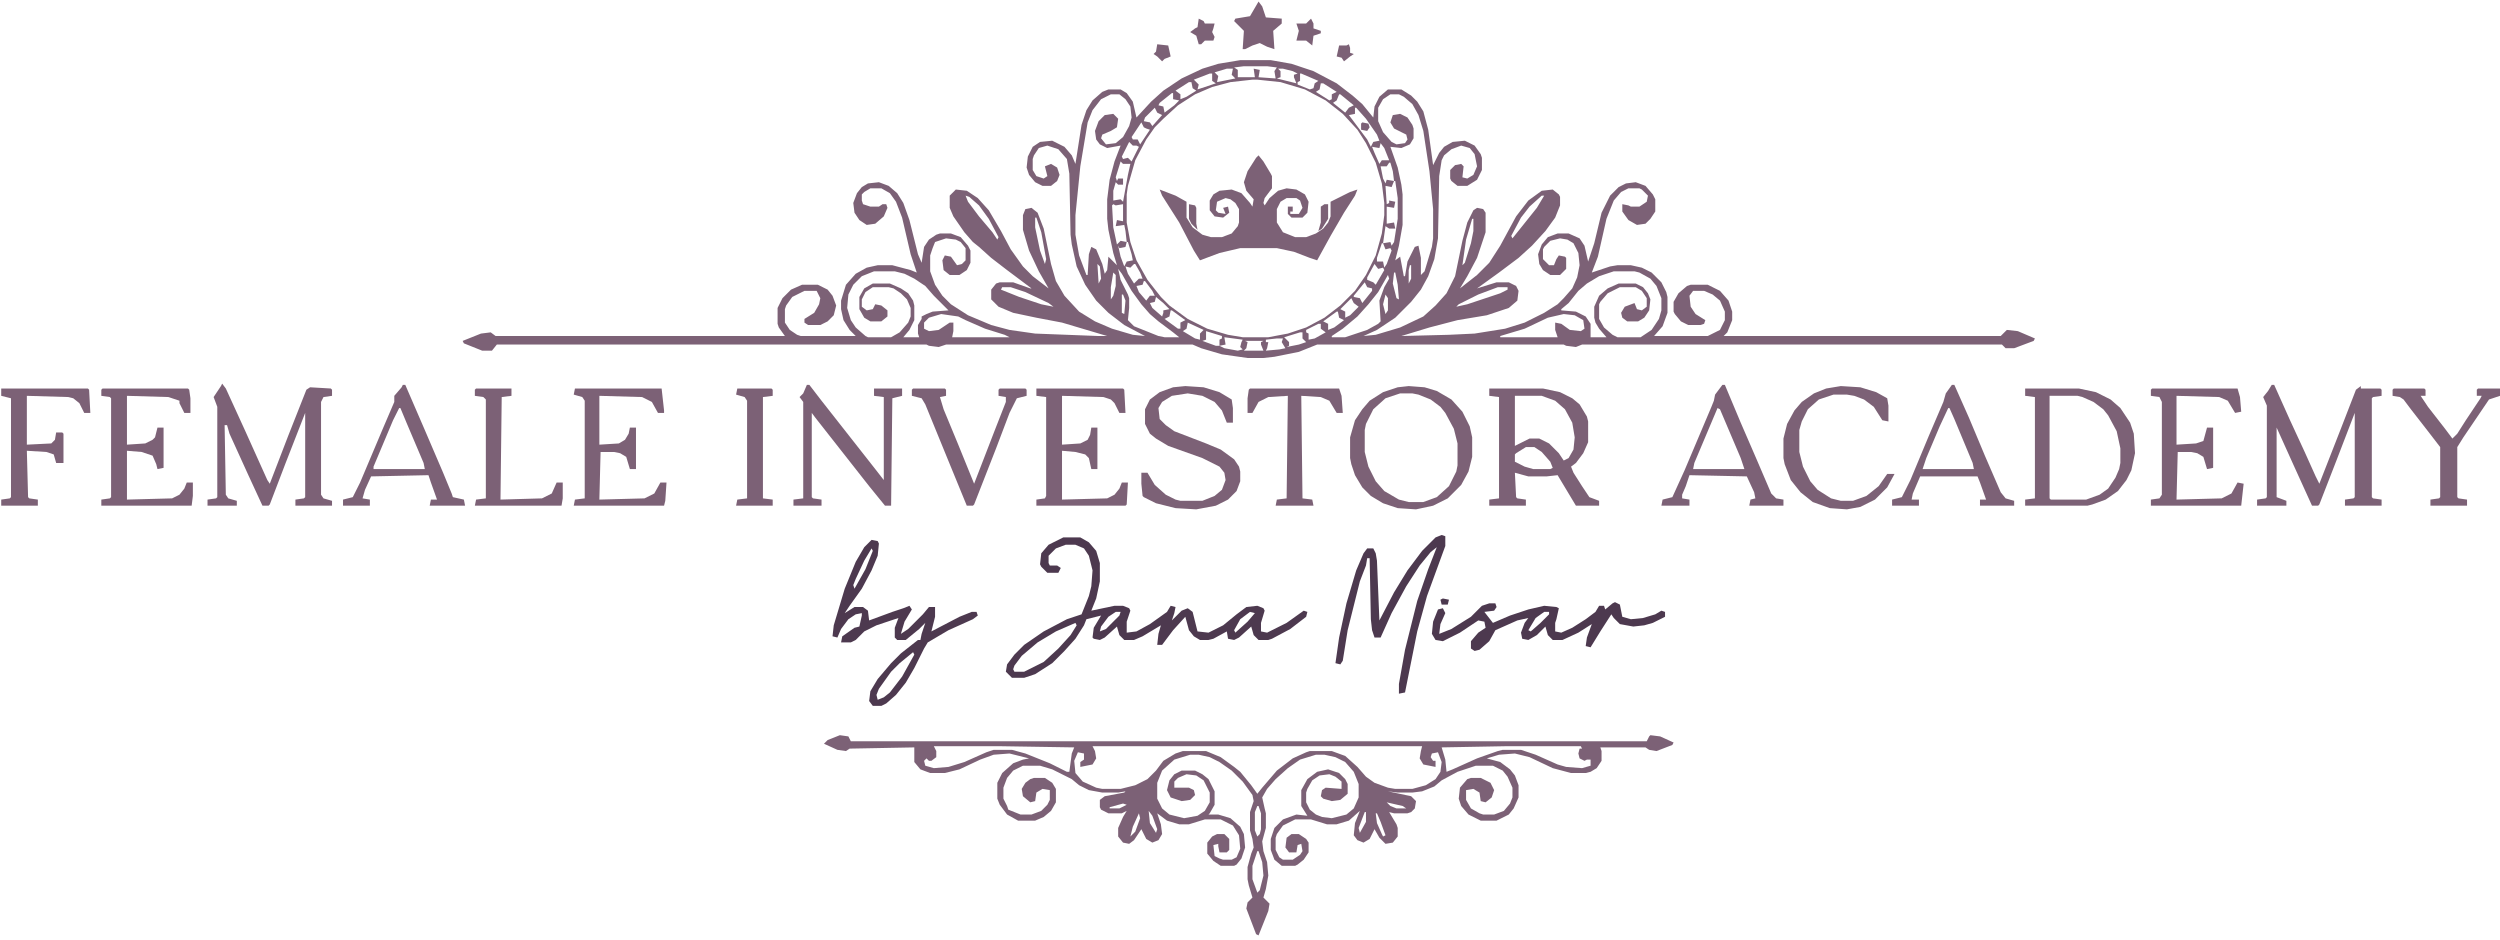 <svg width="468" height="176" viewBox="0 0 468 176" fill="none" xmlns="http://www.w3.org/2000/svg">
<g clip-path="url(#clip0_2024_4014)">
<path d="M232.172 11.258H237.885L241.77 11.943L245.883 13.315L250.225 15.6L253.195 17.885L255.023 19.484L257.08 21.998L257.309 19.941L258.223 18.113L259.822 16.742H262.336L264.164 17.885L265.307 19.027L266.449 20.855L267.363 24.283L268.277 30.91L269.42 28.625L270.334 27.482L271.934 26.568L274.219 26.34L276.047 27.254L277.189 28.854L277.418 29.539V31.824L276.504 33.652L274.676 34.795H272.848L271.705 33.881L271.477 33.424V31.824L272.391 30.91L273.533 30.682L273.99 31.139L273.762 33.195L274.676 33.424L275.818 32.738L276.504 31.139L276.047 28.854L275.133 27.711L273.533 27.254L271.705 27.939L270.334 29.082L269.877 29.996L269.42 32.967L269.191 44.621L268.506 48.506L267.363 51.705L265.992 54.219L264.164 56.504L261.193 59.475L257.766 61.76L255.252 62.902L257.537 62.674L262.107 61.303L266.449 59.246L268.734 57.19L270.791 54.904L272.391 51.705L273.762 45.078L274.676 41.65L275.818 39.365L276.504 38.908L277.646 39.137L278.104 39.822V43.478L276.504 48.277L274.676 51.705L273.305 53.99L276.504 51.477L278.789 49.191L280.846 45.992L283.816 40.508L286.102 37.537L288.615 35.709L290.672 35.48L291.814 36.395L292.043 36.852V38.451L291.129 40.736L289.301 43.25L286.787 45.992L284.273 48.277L280.617 51.02L276.504 53.99L280.16 52.848H282.445L283.816 53.533L284.273 54.447L284.045 56.275L282.445 57.647L278.332 59.018L272.848 59.932L267.592 61.303L262.336 62.902L271.248 62.674L276.047 62.445L281.76 61.531L285.416 60.389L289.072 58.56L291.586 56.961L292.729 55.818L294.328 53.99L295.242 51.934L295.699 49.648L295.471 47.363L294.557 45.535L293.414 44.85L292.043 44.621L290.215 45.078L289.072 46.221L288.844 46.678V48.506L289.986 49.648H290.9L291.357 48.506L291.814 47.82L292.957 48.049L293.186 48.277V50.334L292.043 51.477H290.215L288.844 50.562L288.158 49.42L287.93 47.592L288.615 45.764L289.758 44.393L291.586 43.707H293.643L295.699 44.621L296.613 45.992L297.299 48.963L298.441 45.535L299.812 39.822L301.412 36.623L303.012 35.023L304.383 34.338L306.211 34.109L308.039 34.795L309.41 36.395L309.867 37.309V39.594L308.953 40.965L308.039 41.879L306.439 42.107L304.84 41.193L303.697 39.594V38.223L304.84 38.451L305.297 38.68H306.896L308.268 37.766L308.496 36.623L307.354 35.48L306.896 35.252H304.84L303.469 35.938L302.098 37.537L300.727 40.965L299.127 48.049L297.984 51.02L301.412 49.877L302.783 49.648H305.297L307.354 50.105L309.182 51.02L311.01 52.848L311.924 54.676L312.152 55.59V58.56L311.238 61.074L309.639 62.902H319.693L321.979 61.76L322.893 59.932V58.332L321.979 56.275L320.607 55.133L319.008 54.447H316.951L316.266 55.361L316.494 57.418L317.408 58.789L319.236 59.932L319.008 60.617L318.322 60.846H316.037L314.666 60.16L313.523 58.789L313.295 58.332V56.504L314.209 54.904L315.809 53.533L316.494 53.305H319.693L321.979 54.447L323.578 56.275L324.264 58.332V59.932L323.35 62.217L322.664 62.902H374.537L375.68 61.76L377.736 61.988L380.936 63.359L380.707 63.816L377.051 65.188H375.451L374.766 64.502H296.156L295.014 64.959L293.186 64.731L292.729 64.502H246.568L243.141 65.873L238.57 66.787L236.514 67.016H233.543L228.744 66.33L224.859 65.188L223.26 64.502H177.1L175.729 64.959L173.9 64.731L173.443 64.502H93.006L92.092 65.644H90.264L86.836 64.273L86.607 63.816L90.035 62.445L91.863 62.217L92.777 62.902H146.936L145.793 61.303L145.564 60.617V57.647L146.479 55.818L148.078 54.219L150.135 53.305H153.105L154.934 54.219L155.848 55.361L156.533 57.19L156.076 59.018L154.934 60.16L153.562 60.846H151.277L150.592 60.389V59.703L152.42 58.56L153.334 56.961L153.562 55.818L152.877 54.447H150.592L148.307 55.59L147.164 57.19L146.936 57.875V60.389L147.85 61.76L149.221 62.674L149.906 62.902H160.189L159.047 61.76L157.904 59.932L157.447 57.875V56.275L158.361 53.305L160.189 51.248L162.246 50.105L164.303 49.648H167.045L170.473 50.562L171.615 51.02L170.473 47.592L168.873 40.736L167.73 37.766L166.588 36.166L164.988 35.252H162.932L161.789 35.938L161.332 36.395V37.537L161.561 38.223L162.932 38.68H164.531L165.217 38.223H165.902L166.131 38.908L165.445 40.508L163.846 41.879L162.246 42.107L160.875 41.193L159.961 39.822L159.732 37.994L160.418 36.166L161.332 35.023L162.475 34.338L164.531 34.109L166.359 34.795L167.959 36.166L169.102 37.994L170.244 41.193L171.844 47.592L172.529 49.191L172.986 46.221L173.9 44.85L175.271 43.935L175.957 43.707H178.014L179.842 44.393L181.213 45.992L181.67 46.906V49.191L180.984 50.562L179.613 51.477H177.785L176.643 50.562L176.414 48.734L176.871 47.82L178.014 48.049L179.156 49.648L180.07 49.42L180.756 48.734V46.449L179.842 45.307L178.928 44.85L177.1 44.621L175.043 45.307L174.586 46.449L174.129 47.82V50.791L175.043 53.305L176.414 55.361L178.014 56.961L181.213 59.018L185.555 60.846L188.982 61.76L193.781 62.445L205.664 62.902H207.264L198.809 60.389L194.01 59.475L189.668 58.56L186.926 57.418L185.555 56.047V54.219L186.469 53.076L187.154 52.848H189.668L192.867 53.99H193.096L188.525 50.562L185.555 48.277L183.27 46.221L182.127 45.307L180.527 43.478L178.471 40.508L177.785 38.908V36.623L178.928 35.48L180.984 35.709L183.041 37.08L185.098 39.365L187.383 43.25L189.211 46.678L191.496 49.877L193.324 51.705L196.295 53.99L194.467 50.791L192.639 46.906L191.496 43.022V40.279L191.953 39.137L193.096 38.908L194.238 39.822L195.381 42.793L196.752 49.42L197.666 52.619L199.266 55.361L202.008 58.332L204.979 60.16L208.178 61.531L212.062 62.674L214.348 62.902L210.463 60.846L207.492 58.56L205.207 56.275L203.15 53.305L201.551 49.877L200.637 45.764L200.408 43.935L200.18 32.51L199.723 29.768L198.123 27.939L196.066 27.254L194.467 27.711L193.553 29.082L193.324 29.768V31.824L194.01 32.967L195.381 33.424L196.066 32.967L195.609 31.139L196.752 30.682L197.895 31.367L198.352 32.738L197.895 33.881L196.752 34.795H195.152L193.781 34.109L192.639 32.738L192.182 31.367L192.41 29.311L193.324 27.482L194.695 26.568L196.98 26.34L199.266 27.482L200.637 29.082L201.322 30.682L202.465 23.369L203.379 20.627L204.521 18.799L206.35 17.199L207.492 16.742H209.777L210.92 17.428L212.062 19.027L212.748 21.998L215.49 19.027L217.775 16.971L221.203 14.685L225.088 12.857L228.059 11.943L232.172 11.258ZM232.857 12.4L231.029 12.629L231.715 13.086V14.457H234.914L234.686 12.857L235.828 13.086L235.6 14.457L238.799 14.685L238.57 13.315L239.027 12.629L237.199 12.4H232.857ZM229.658 12.857L227.373 13.543L228.059 14.229L227.83 15.371L231.258 14.685L230.572 14L230.801 12.857H229.658ZM239.256 12.857L239.713 13.315V14.457L239.027 14.685L242.684 15.6L242.227 14.457V14L242.912 13.771L241.998 13.315L240.17 12.857H239.256ZM243.369 13.771V15.143L242.912 15.371V15.828L245.197 16.742L245.883 16.514L246.111 15.6L246.797 15.143L243.598 13.771H243.369ZM226.459 13.771L223.488 14.914L224.402 15.828L224.174 16.742L227.602 15.6L226.916 15.143V13.771H226.459ZM234.457 14.914L230.344 15.371L226.916 16.285L223.717 17.656L220.518 19.713L217.775 22.227L216.176 23.826L214.576 26.111L212.52 29.996L211.148 34.795L210.92 36.395V41.65L211.605 45.307L212.748 48.734L214.805 52.391L217.318 55.59L218.918 57.19L222.346 59.703L226.002 61.531L229.887 62.674L232.629 63.131H237.428L241.084 62.445L244.512 61.303L247.939 59.475L250.91 57.19L253.652 54.447L255.709 51.477L257.537 47.82L258.68 43.707L259.137 40.279V37.994L258.68 34.338L257.537 30.453L255.709 26.797L254.109 24.283L251.367 21.312L248.168 18.799L244.283 16.742L239.713 15.371L235.371 14.914H234.457ZM222.574 15.371L220.061 16.971L220.975 17.656V18.57L222.117 18.113L223.945 16.971L223.26 16.514L223.031 15.371H222.574ZM247.254 15.6L247.025 16.742L246.34 17.199L248.854 18.799L249.311 18.57V17.656L250.225 17.199L247.711 15.6H247.254ZM207.949 17.656L206.121 18.57L204.521 20.627L203.607 22.912L202.236 31.139L201.322 40.279V43.935L202.008 47.82L203.379 51.477H203.607L203.836 47.592L204.293 46.221L205.207 46.678L206.35 49.42L206.807 51.248L207.264 50.562L207.492 48.049L209.092 49.648L208.406 47.363L207.492 43.022L207.264 40.965V37.309L207.721 33.652L208.635 30.225L209.777 27.254L207.264 27.711L205.893 27.025L205.207 26.111L204.979 24.512L205.664 22.684L206.807 21.541L208.406 21.312L209.32 22.227L209.092 23.826L207.949 24.512L206.35 25.197L206.121 25.883L207.035 27.025L208.863 26.797L210.234 25.654L211.377 23.598L211.834 21.998L211.605 19.941L210.691 18.57L209.549 17.656H207.949ZM219.375 17.428L217.09 19.256L216.861 19.713L217.775 19.941L218.004 21.084L219.832 19.713L220.746 18.799L219.604 18.57V17.428H219.375ZM250.682 17.656L250.225 18.799L249.539 19.256L251.824 21.084L252.51 20.17L253.424 19.713L250.91 17.656H250.682ZM260.279 17.656L258.908 18.57L257.994 20.17V22.684L258.908 24.74L260.508 26.568L261.422 27.025L263.021 26.797L263.479 26.111L263.25 25.197L260.965 24.055L260.279 22.912L260.736 21.541L262.107 21.312L263.479 21.998L264.393 23.369L264.621 24.055V25.883L263.936 27.025L262.336 27.711L260.279 27.482L261.65 31.367L262.336 34.566L262.564 36.395V42.107L261.879 45.992L261.193 48.734L262.107 48.049L262.793 51.705H263.021L263.479 48.963L264.85 46.221L265.535 45.992L265.992 48.277V51.477L266.678 50.791L268.049 46.221L268.277 44.621V39.137L267.592 32.053L266.449 24.512L265.535 21.541L264.393 19.484L262.793 18.113L261.879 17.656H260.279ZM216.176 20.17L214.348 21.998L214.119 22.684L215.262 22.912L215.719 23.598L217.547 21.541L216.633 21.084L216.176 20.17ZM253.652 20.17V21.312L252.51 21.541L255.938 26.111L256.623 27.482L257.08 26.568L258.223 26.34L257.766 25.197L255.709 22.227L253.881 20.17H253.652ZM213.662 22.912L211.834 25.654L212.062 26.111H212.977L213.434 27.025L215.262 24.283L214.576 24.055L214.119 23.826L213.662 22.912ZM211.377 26.568L210.006 29.311L210.234 29.768L211.148 29.539L211.834 30.225L213.205 27.482L212.748 27.254H212.062L211.377 26.568ZM258.451 26.797L258.223 27.711L256.852 27.482L257.309 28.625L258.223 30.682L258.68 29.996H260.051L259.137 27.711L258.451 26.797ZM209.777 30.225L208.863 33.195L209.092 33.881L209.32 33.424H210.234V34.566H209.32L208.863 34.109L208.406 35.709V37.537L209.777 37.309L210.234 37.766L211.148 32.738L211.605 30.682H210.234L209.777 30.225ZM260.051 30.453L259.594 31.139H258.451L258.908 33.424L259.365 34.338L259.594 33.652L260.965 33.881L260.736 32.053L260.279 30.453H260.051ZM260.965 33.881L260.508 35.023L259.365 34.795L259.594 38.223L260.051 37.994V37.537L261.193 37.766L260.965 38.908L259.594 38.68V41.879L260.965 41.65L261.193 42.793H260.051L259.365 42.336L258.908 45.535L260.279 45.307L260.508 45.992L260.965 45.307L261.65 40.965V37.08L261.193 33.881H260.965ZM180.756 36.623L181.213 37.766L183.27 40.508L185.783 43.478L186.697 44.85L186.926 44.393L185.098 40.965L183.27 38.451L181.441 36.852L180.756 36.623ZM288.615 36.623L286.33 38.68L284.73 40.736L282.902 44.164L283.131 44.621L287.701 38.908L289.072 36.623H288.615ZM208.406 38.223L208.178 38.451L208.406 42.565L209.092 45.764L209.777 45.078L210.92 45.307L210.691 43.25L210.463 42.107L208.863 42.336L209.092 41.193L210.234 41.422V38.223L208.863 38.451L208.406 38.223ZM193.781 40.736V42.565L194.695 46.906L195.609 49.42L195.838 48.506L194.924 43.478L194.01 40.736H193.781ZM275.59 40.965L274.447 44.85L273.762 49.648L274.219 49.191L275.361 45.535L275.818 43.25V40.965H275.59ZM258.68 45.535L257.766 48.277V48.963H258.908L259.137 50.105L259.594 49.42L260.508 46.906L260.279 46.449L259.365 46.678L258.908 45.535H258.68ZM210.92 45.307L210.691 46.221L209.549 46.449L209.32 45.992L209.777 48.049L210.463 49.877L210.92 48.963L212.062 48.734L211.834 47.592L211.148 45.307H210.92ZM205.436 49.42L205.664 53.076L206.121 52.162L205.893 49.877L205.436 49.42ZM212.291 49.42L211.605 50.105L210.691 49.877L211.148 51.248L212.291 53.076L213.205 52.162H213.891L213.434 51.02L212.52 49.42H212.291ZM257.309 49.42L255.938 51.934V52.391L257.08 52.848L257.537 53.305L259.137 50.562L258.908 50.105L257.994 50.334L257.309 49.42ZM263.936 49.648L263.707 50.562V53.076L264.164 52.162V49.648H263.936ZM209.32 50.334L209.777 52.391L211.148 55.133L211.377 55.818V57.647L211.148 59.932L212.291 61.074L216.861 62.902L218.004 63.131H220.746L219.604 62.217L216.861 60.16L215.262 58.789L213.662 56.961L211.834 54.447L210.006 51.248L209.32 50.334ZM163.617 50.791L161.332 51.705L159.732 53.305L158.818 55.133L158.59 57.647L159.275 59.932L160.189 61.303L162.018 62.902L162.475 63.131H166.816L168.416 62.217L170.016 60.389L170.473 59.246V57.647L169.787 56.047L168.645 54.904L167.273 53.99L166.359 53.762H163.389L162.018 54.676L161.332 56.047V57.418L162.246 58.103L163.389 57.875L163.846 56.961L164.988 57.19L166.131 58.103V59.246L164.988 60.16H162.932L161.789 59.475L160.875 57.875V55.59L161.789 53.99L163.389 53.076H166.588L168.645 53.99L170.016 54.904L170.93 56.275L171.158 57.19V59.932L170.244 61.76L169.102 63.131H172.072L171.844 62.445V60.846L172.529 59.703V59.246L173.443 58.789L174.586 58.332L177.557 58.103L174.814 55.361L173.215 53.533L171.158 52.162L169.33 51.248L167.502 50.791H163.617ZM302.098 50.791L299.355 51.705L297.07 53.076L295.471 54.447L293.643 56.732L292.271 57.875V58.103L295.014 58.332L296.842 59.246L297.756 60.617V63.131H300.727L299.355 61.531L298.67 60.389L298.441 59.475V57.418L299.355 55.361L300.955 53.99L303.012 53.076H306.211L307.582 53.762L308.496 54.904L308.953 56.047L308.725 58.103L307.811 59.475L306.668 60.16H304.611L303.697 59.475L303.469 58.56L304.154 57.418L305.982 56.732L306.439 57.875L307.354 58.103L308.268 57.418V55.818L307.354 54.447L306.211 53.762H303.24L300.955 54.904L299.584 56.504L299.355 56.961V59.703L300.27 61.303L301.869 62.674L302.783 63.131H307.125L309.182 61.76L310.553 59.703L311.01 58.103V55.818L310.096 53.533L308.953 52.162L306.896 51.02L305.982 50.791H302.098ZM208.406 51.02L207.949 53.762V56.047L208.406 55.361L208.863 53.533V51.477L208.406 51.02ZM260.965 51.02L260.736 53.076L261.422 55.818L261.879 56.047L261.65 53.305L261.193 51.02H260.965ZM259.822 51.477L257.994 54.676L256.166 56.961L254.109 59.246L251.367 61.531L249.311 62.902V63.131H251.824L255.938 61.76L257.994 60.617L258.451 60.16L258.223 56.275L259.137 53.762L260.051 52.162L259.822 51.477ZM214.119 52.619L213.891 53.305L212.748 53.533L213.205 54.676L214.576 56.275L215.262 55.361H216.176L215.719 54.447L214.348 52.619H214.119ZM255.48 52.848L253.424 55.361V55.59L254.566 55.818L255.023 56.732L256.852 54.447V53.99L255.938 53.762L255.48 52.848ZM187.611 53.762L187.383 54.219L190.811 55.59L194.924 56.961L197.209 57.418L196.295 56.732L191.953 54.676L189.211 53.762H187.611ZM280.389 53.762L276.732 55.133L273.076 56.961L272.619 57.418L274.676 56.961L280.846 54.904L282.217 54.219V53.762H280.389ZM210.006 55.133V58.56L210.463 58.789L210.691 56.275L210.234 55.133H210.006ZM259.365 55.133L258.908 56.961L259.365 58.789L259.822 58.103V55.818L259.365 55.133ZM216.404 55.59L216.176 56.504L215.262 56.732L215.719 57.647L217.547 59.246L217.775 58.56V58.103L218.918 57.875L217.775 56.732L216.404 55.59ZM252.967 55.818L250.91 57.875L251.824 58.332V59.475L252.738 59.018L254.338 57.418L253.424 56.732L252.967 55.818ZM219.146 58.103L218.918 59.246L218.004 59.703L220.518 61.531H220.975V60.389L221.889 59.932L219.375 58.103H219.146ZM250.225 58.332L247.711 60.16L248.625 60.617V61.76L249.768 61.303L251.596 59.932L250.682 59.475L250.453 58.332H250.225ZM176.186 58.789L173.9 59.475L172.986 60.389V61.531L173.9 61.988L175.729 61.76L177.785 60.389H178.471V61.988L178.242 63.131H188.982L188.068 62.674L184.412 61.531L180.756 59.932L179.385 59.246L176.186 58.789ZM292.729 58.789L289.758 59.475L285.416 61.531L280.846 62.902V63.131H291.586L291.129 61.76V60.389L292.271 60.617L293.871 61.76L295.928 61.988L296.613 61.531L296.385 59.932L294.785 59.018L292.729 58.789ZM222.346 60.389L222.117 61.531L221.432 61.988L223.717 63.359L224.631 63.588V62.445L225.316 61.76L222.346 60.389ZM246.797 60.617L244.512 61.76V62.217L244.969 62.445V63.588L246.111 63.359L248.168 62.217L247.254 61.531V60.617H246.797ZM225.773 61.988V63.588L225.088 63.816L227.602 64.731H228.287V63.588L228.744 63.359V62.902L225.773 61.988ZM243.369 62.217L240.398 63.131L241.312 64.045V64.731L240.855 64.959L243.141 64.502L244.512 64.045L243.826 63.359V62.217H243.369ZM229.201 63.131L229.43 64.502L228.287 64.731L229.201 65.188L231.715 65.644L232.629 65.416L232.172 64.959L232.4 64.045L232.629 63.588L229.201 63.131ZM239.027 63.359L236.971 63.588V64.045H237.428L237.199 65.188L236.971 65.644L239.484 65.416L240.627 65.188L239.941 64.045L240.17 63.359H239.027ZM233.086 63.816L233.543 64.045L233.314 65.188L232.857 65.644H236.514L236.057 64.502V64.045L236.514 63.816H233.086Z" fill="#7C6176"/>
<path d="M157.219 137.627L158.818 137.855L159.275 138.77H308.268L308.725 137.855L308.953 137.627L310.781 137.855L313.295 138.998L313.066 139.455L310.096 140.598L308.725 140.369L308.039 139.912H299.584L299.812 140.598V142.426L298.898 143.797L297.756 144.482L296.842 144.711H294.1L290.672 143.797L286.33 141.74L283.588 141.055L280.617 141.283L278.332 141.969L280.846 142.654L282.674 144.025L283.588 145.168L284.273 146.996V149.281L283.359 151.338L282.445 152.48L280.16 153.623H277.189L274.904 152.48L273.533 150.881L273.076 149.51L273.305 147.453L274.676 145.854L275.361 145.625H277.189L279.018 146.539L279.703 147.91L279.246 149.281L278.104 150.195L277.189 149.967L276.961 148.367L275.818 147.682L274.447 147.91V149.738L275.361 151.338L276.961 152.252L277.646 152.48H279.703L281.531 151.795L282.674 150.424L283.131 149.281V147.453L282.217 145.396L281.303 144.254L279.475 143.34H276.275L272.848 144.482L269.877 146.082L268.506 147.225L266.221 148.139L264.393 148.367H261.65L259.822 148.139L264.164 149.053L265.078 149.967L264.85 151.338L264.164 152.023L263.479 152.252H260.965L260.051 152.023L261.422 154.309L261.65 154.994V156.594L260.736 157.736L259.365 157.965L258.223 156.822L257.309 155.223L256.395 157.051L255.252 157.736L254.109 157.279L253.424 156.365L253.652 154.08L254.566 151.795L252.51 153.623L250.225 154.309H248.396L245.426 153.395H242.455L240.17 154.537L239.027 156.137L238.799 156.822V159.107L239.484 160.479L240.17 160.936H241.998L243.369 160.021L243.826 159.336L243.598 157.965L242.912 158.193L242.684 159.564H241.312L240.627 158.65L240.855 156.822L241.77 156.137H243.141L244.512 157.051L244.969 157.736V159.564L244.055 160.936L242.912 161.85L242.455 162.078H239.941L238.57 160.936L237.885 159.107V157.051L238.57 154.994L240.17 153.395L242.684 152.48L244.74 152.709L243.598 150.881V147.91L244.74 145.854L246.568 144.482L248.625 144.025L250.682 144.711L251.824 145.854L252.281 146.768V148.596L250.91 149.738L249.311 149.967L247.711 149.51L247.254 149.053L247.482 147.91L248.168 147.453L251.139 147.682V146.311L249.996 145.396L248.854 144.939L247.025 145.168L245.654 146.082L244.74 147.682L244.512 148.367V150.195L245.197 151.566L246.34 152.48L247.482 152.938L249.311 153.166L252.053 152.48L253.424 151.338L254.338 149.281V146.768L253.424 144.482L251.824 142.654L249.996 141.74L247.939 141.283H246.34L243.369 142.197L241.084 143.797L238.799 145.854L237.199 147.682L236.285 149.281L236.742 151.338L236.971 152.252V154.994L236.285 157.508L236.514 159.336L237.199 161.393L237.428 163.906L236.971 166.42L236.514 168.02L237.656 169.162L237.428 170.533L235.6 175.104L235.143 174.875L233.314 170.076L233.543 168.934L234.457 168.02L233.771 165.734L233.543 164.592V162.307L234.229 159.793L234.686 158.65L234.457 157.051L234 155.451V152.023L234.686 149.967L234.457 148.824L232.629 146.311L230.572 144.254L228.287 142.654L226.459 141.74L224.402 141.283H222.803L219.832 142.197L217.547 144.254L216.633 146.539V149.51L217.547 151.338L218.918 152.48L221.66 153.166L224.174 152.709L225.545 151.795L226.459 150.195V148.367L225.316 146.082L223.945 145.168L222.117 144.939L220.518 145.625L219.832 146.311V147.453H222.574L223.488 147.91L223.717 148.824L222.803 149.738L221.203 149.967L219.146 149.281L218.461 147.91L218.918 146.082L219.832 144.939L221.203 144.254H223.717L225.088 144.939L226.23 145.854L227.373 148.139V150.652L226.459 152.252L226.23 152.48H228.059L230.344 153.166L232.172 154.766L232.857 156.137L233.086 158.65L232.4 160.707L231.486 161.85L231.029 162.078H228.516L227.145 161.164L226.002 159.793V157.736L226.916 156.594L227.83 156.137H229.201L230.115 157.051V159.107L229.658 159.564H228.287L228.059 158.422V157.965L227.145 158.193L227.373 160.25L228.287 160.707L228.973 160.936H230.572L231.486 160.479L232.172 158.879L231.943 156.365L230.801 154.537L228.516 153.395H225.545L222.574 154.309H220.746L218.461 153.623L216.633 152.252L217.318 154.309L217.547 156.137L216.861 157.279L215.719 157.736L214.576 157.051L213.662 155.223L212.291 157.279L211.377 157.965L210.234 157.736L209.32 156.594V154.994L210.234 152.938L210.92 151.795L210.006 152.252H207.492L206.121 151.566L205.893 151.109V149.738L206.807 149.053L210.463 148.367L210.691 148.139L209.32 148.367H206.35L203.836 147.91L202.008 146.996L200.637 145.854L196.98 144.025L194.695 143.34H191.496L189.668 144.254L188.525 145.625L187.84 147.453V149.51L188.525 150.881L188.754 151.566L191.039 152.48H193.096L194.924 151.795L196.066 150.652L196.523 149.738V147.91L195.152 147.682L194.01 148.367L193.781 149.967L192.867 150.195L191.496 149.053L191.268 147.682L191.953 146.539L192.867 145.854L193.553 145.625H195.609L196.98 146.539L197.666 147.682V150.195L196.752 151.795L195.381 152.938L193.781 153.623H190.582L188.525 152.48L187.154 150.652L186.697 149.51V146.539L187.611 144.711L189.668 142.883L191.496 142.197L192.639 141.969L188.982 141.055L186.012 141.283L183.498 142.197L179.613 144.025L176.871 144.711H174.129L172.301 144.025L171.158 142.654V139.912L159.047 140.141L158.361 140.598L156.762 140.369L154.248 139.227L154.934 138.541L157.219 137.627ZM174.814 139.684L175.271 140.598V141.74L174.357 142.426H173.9L173.443 141.969L172.986 142.426L173.215 143.34L174.814 143.797L177.557 143.568L180.527 142.654L184.641 140.826L186.012 140.369H189.439L191.953 141.055L196.523 142.883L199.723 144.482H200.18L200.637 141.055L201.094 139.912L186.926 139.684H174.814ZM204.521 139.684L204.979 140.598L205.207 141.969L204.521 143.111L202.236 143.568V142.654L202.922 142.197V141.055L201.779 140.826L201.094 142.426L201.322 144.711L202.693 146.311L205.207 147.453L206.35 147.682H209.777L212.52 146.996L214.805 145.854L216.404 144.254L217.775 142.426L220.061 141.055L221.432 140.598H225.773L228.516 141.74L231.029 143.568L232.172 144.482L234.229 146.996L235.371 148.596L236.285 147.453L239.027 144.254L241.998 141.969L244.512 140.826L245.197 140.598H249.311L251.824 141.512L254.109 143.568L255.709 145.396L257.309 146.539L259.822 147.453L261.193 147.682H264.393L266.906 146.996L268.734 145.854L269.648 144.482L269.877 142.654L269.191 140.826L268.049 141.055L267.82 141.74L268.277 142.426H268.734V143.568L266.449 143.111L265.764 141.969L265.992 140.598L266.221 139.684H204.521ZM282.217 139.684L269.877 139.912L270.562 142.197L270.791 144.482L271.934 144.025L276.504 141.969L280.389 140.598L281.303 140.369H284.73L287.473 141.283L291.586 143.111L293.186 143.568L296.156 143.797L297.756 143.34V142.197H297.07L296.613 142.426L295.699 141.969L295.471 141.055L295.699 140.141H296.156L295.928 139.684H282.217ZM259.594 150.195L260.279 150.881L261.422 151.338H263.25L262.564 150.881L259.594 150.195ZM210.234 150.424L207.721 151.109V151.338H209.549L210.92 150.652L210.234 150.424ZM235.371 150.881L234.914 152.023V155.451L235.371 156.594L235.828 156.137L236.057 155.223V152.252L235.6 150.881H235.371ZM215.033 151.795L215.262 154.08L216.404 155.908L216.633 155.223L215.719 152.709L215.033 151.795ZM255.48 152.023L254.338 154.994L254.566 155.908L255.709 153.852V152.023H255.48ZM213.205 152.252L212.062 154.766L211.605 156.594L212.52 155.68L213.434 153.166L213.205 152.252ZM257.537 152.252L257.766 154.08L258.68 156.137L258.908 156.594L259.365 156.365L258.451 153.852L257.766 152.252H257.537ZM235.371 159.336L234.457 162.078V164.592L235.371 167.105L235.828 166.648L236.514 163.906L236.285 161.393L235.6 159.336H235.371Z" fill="#7C6176"/>
<path d="M235.6 29.082L236.514 30.225L237.885 32.51L238.113 32.967V35.252L236.742 37.08L236.514 37.994L236.742 38.451L237.656 37.08L239.256 35.709L240.855 35.252L242.684 35.48L244.283 36.395L244.969 37.766L244.74 39.822L243.826 40.736H241.77L241.084 40.051V38.68H241.998V39.594H241.541V40.051H243.141L243.826 38.908L243.369 37.537L242.684 37.08H240.855L239.713 37.766L239.027 39.137V41.65L240.17 43.478L242.455 44.393H244.512L246.34 43.707L247.711 42.793L248.625 41.65L249.082 40.508V37.766L252.738 35.938L254.109 35.48L253.652 36.623L251.596 39.822L249.082 44.164L246.568 48.734L245.197 48.277L242.227 47.135L239.027 46.449H232.172L228.287 47.363L224.631 48.734L223.488 46.906L220.746 41.65L217.547 36.623L217.09 35.48L220.061 36.623L222.117 37.766V40.736L223.26 42.565L225.088 43.935L226.688 44.393H228.744L230.572 43.707L231.715 42.336L231.943 41.65V39.137L231.258 37.994L230.344 37.309L229.43 37.08L227.83 37.766L227.602 39.365L228.059 39.822L229.43 40.051L228.973 38.908L229.887 38.68L230.115 39.822L228.973 40.736L227.373 40.508L226.459 39.365V37.537L227.145 36.395L228.287 35.709L230.572 35.48L232.4 36.166L234 37.994L234.457 38.68L234.686 37.309L233.314 35.709L232.857 34.109L233.543 32.053L235.143 29.539L235.6 29.082Z" fill="#7C6176"/>
<path d="M199.037 100.607H202.236L203.836 101.521L205.207 103.121L205.893 105.406V108.834L205.207 112.033L204.293 114.318L208.635 113.404H210.234L211.377 113.861L211.605 114.318L210.92 116.375V118.432L212.748 118.203L215.262 116.832L218.461 114.547L219.146 113.404L220.061 113.633L219.832 114.775L219.375 116.146L221.203 114.318L222.346 113.861L223.26 114.547L224.174 118.203L226.23 118.432L228.973 117.061L231.486 115.004L233.314 113.633L235.371 113.404L236.514 113.861L236.742 114.318L236.057 116.604V118.203L237.199 118.432L240.855 116.604L244.055 114.318L244.74 114.547L244.512 115.461L241.541 117.746L238.113 119.574L237.428 119.803H235.6L234.686 118.889L234.229 117.289L231.943 119.346L231.029 119.803L229.887 119.574L229.658 118.203L227.145 119.574L226.23 119.803H224.631L223.488 119.117L222.574 117.975L221.889 115.461L219.604 117.975L217.547 120.717H216.633L216.861 118.66L217.318 117.061L213.891 119.117L212.291 119.803H210.463L209.549 118.889L209.092 117.289L206.807 119.346L205.893 119.803L204.75 119.574L204.521 119.346L204.75 117.518L206.121 115.232L203.379 115.918L202.922 117.061L201.322 119.574L199.266 121.859L196.98 124.145L193.781 126.201L191.725 126.887H189.439L188.297 125.744L188.525 124.373L189.896 122.545L191.725 120.717L195.381 118.203L199.723 115.918L202.465 115.004L203.836 111.576L204.293 109.748L204.521 106.777L203.836 104.035L202.922 102.664L201.322 101.979H199.494L197.666 102.664L196.295 104.035V105.406L196.523 105.863H197.895L198.58 106.32L198.123 107.234H196.066L194.924 106.092L194.695 105.635L194.924 103.578L196.295 101.979L199.037 100.607ZM208.863 114.547L207.492 115.461L206.121 117.289L205.893 118.203L207.035 117.746L209.549 115.232L209.777 114.547H208.863ZM234 114.547L232.172 115.918L231.029 117.975L231.258 118.432L233.543 116.375L234.914 114.775L234 114.547ZM201.322 116.604L197.666 118.203L194.238 120.26L191.268 122.773L189.896 124.602L189.668 125.287L189.896 125.744H191.725L195.381 123.916L198.123 121.402L200.408 118.889L201.551 117.061L201.322 116.604Z" fill="#4D394F"/>
<path d="M425.268 72.043H425.725L428.695 78.67L431.438 84.611L433.494 89.182L434.18 90.553L438.293 80.041L441.035 72.957L441.949 72.272V72.728H445.605L445.834 72.957V74.1L444.234 74.328L444.006 74.557V93.066L444.234 93.295L445.834 93.523V94.666H438.979V93.523L440.578 93.295L440.807 93.066V77.299L437.379 86.211L434.18 94.438L433.951 94.666H432.809L429.381 87.125L426.182 80.041V93.066L428.01 93.752V94.666H422.525V93.523L424.125 93.295L424.354 93.066V75.928L423.668 74.328L424.582 73.186L425.268 72.043Z" fill="#7C6176"/>
<path d="M278.789 72.728H288.844L292.043 73.414L294.328 74.557L295.699 75.699L297.07 77.984L297.299 78.898V82.783L296.385 84.84L295.014 86.668L294.1 87.353L294.557 88.496L296.156 91.01L297.527 93.066L299.355 93.752V94.666H295.014L291.586 88.953L289.529 89.182H286.102L283.588 88.496L283.816 93.066L284.045 93.295L285.645 93.523V94.666H278.789V93.523L280.617 93.295V74.328L278.789 74.1V72.728ZM283.588 74.1V83.469L286.33 82.098H288.158L289.986 83.012L291.814 84.84L292.729 86.211L293.643 85.754L294.557 84.154L294.785 81.869L294.328 79.127L292.957 76.613L291.129 75.014L288.615 74.1H283.588ZM285.645 83.697L283.816 84.84L283.588 85.068V86.439L285.416 87.353L287.016 87.811H290.215L290.672 87.582L290.215 86.439L288.615 84.611L287.244 83.697H285.645Z" fill="#7C6176"/>
<path d="M41.59 71.814L42.275 72.728L45.932 80.727L50.045 89.867L50.502 90.553L53.93 81.641L57.357 72.957L58.043 72.5L61.928 72.728L62.156 72.957V74.1L60.557 74.328L60.1 75.242V92.609L60.557 93.295L62.156 93.752V94.666H55.301V93.523L56.9 93.295L57.129 93.066V77.299L53.473 86.668L50.502 94.438L50.273 94.666H49.131L46.389 88.725L42.961 81.184L42.504 79.584H42.047L42.275 92.609L42.732 93.295L44.332 93.752V94.666H38.848V93.523L40.447 93.295L40.676 93.066V76.156L39.99 74.328L41.361 72.272L41.59 71.814Z" fill="#7C6176"/>
<path d="M379.107 72.728H389.162L392.361 73.414L395.104 74.785L396.932 76.385L398.76 79.127L399.445 81.184L399.674 84.84L398.988 88.039L398.074 89.867L396.475 91.924L394.189 93.523L391.676 94.438L390.762 94.666H379.107V93.523L380.936 93.295V74.328L379.107 74.1V72.728ZM383.678 74.1V93.295L383.906 93.523H390.533L393.047 92.609L394.646 91.467L396.018 89.41L396.703 87.811L396.932 86.668V83.926L396.246 80.727L394.646 77.756L393.732 76.613L391.904 75.242L389.848 74.328L388.934 74.1H383.678Z" fill="#7C6176"/>
<path d="M263.707 72.272L266.678 72.5L268.963 73.186L271.705 74.785L273.762 77.07L275.133 79.812L275.59 81.869V85.525L274.904 88.268L273.533 90.781L271.02 93.295L268.277 94.666L265.078 95.352L261.65 95.123L258.908 94.209L256.623 92.838L255.023 91.238L253.652 88.953L252.967 86.897L252.738 85.754V81.869L253.652 78.67L255.023 76.613L256.395 75.014L258.908 73.414L261.65 72.5L263.707 72.272ZM262.107 73.643L259.365 74.557L257.08 76.613L255.709 79.356L255.48 80.498V84.611L256.166 87.353L257.537 90.096L259.137 91.924L261.879 93.523L263.707 93.981H266.449L268.963 93.066L271.248 91.01L272.619 88.268L272.848 87.125V83.012L272.162 80.269L270.562 77.299L269.648 76.156L267.82 74.785L265.535 73.871L264.393 73.643H262.107Z" fill="#7C6176"/>
<path d="M163.16 101.064L164.303 101.293L164.531 101.75L164.303 104.035L163.16 106.777L161.332 110.205L159.047 113.404L158.133 114.775L159.961 113.633H161.561L162.475 114.318L162.703 116.146L167.045 114.547L169.102 113.861L170.244 113.404L170.701 114.09L169.33 116.375L168.645 118.66L170.016 117.746L172.758 115.004L173.9 113.633H175.043V115.461L174.357 118.203L179.613 115.461L181.898 114.547H182.812L183.041 115.232L182.127 115.918L177.557 117.975L173.672 120.26L172.986 121.402L171.158 125.059L169.559 127.801L167.73 130.086L165.902 131.686L164.988 132.143H163.389L162.703 131.229L162.932 129.4L164.303 127.115L166.816 124.145L168.645 122.316L171.844 119.803H172.301L172.529 118.66L173.215 116.604L172.072 117.746L169.559 119.803H167.959L167.502 119.346V117.518L168.188 115.689L164.074 117.061L161.789 118.203L160.189 119.803L159.275 120.26H157.447L157.676 119.117L159.961 117.518L160.875 117.289L161.332 115.232V114.775L160.189 115.004L158.818 115.918L157.447 117.746L156.762 119.346L155.848 119.117L156.076 117.061L158.133 110.205L160.189 105.178L161.789 102.436L163.16 101.064ZM163.16 102.664L161.789 104.949L160.189 108.377L159.732 109.52L159.961 110.205L162.018 106.549L163.389 103.121L163.16 102.664ZM170.93 122.088L168.416 124.145L166.816 125.744L164.531 128.943L164.074 130.086L164.303 131L165.445 130.543L166.588 129.629L168.873 126.658L171.158 122.545L170.93 122.088Z" fill="#4D394F"/>
<path d="M221.889 72.272L225.316 72.5L228.287 73.414L230.572 74.785L230.801 76.385V79.127H229.658L228.744 76.842L227.373 75.242L225.088 74.1L222.346 73.643L219.375 74.1L217.547 75.242L216.861 76.385L217.09 78.441L218.232 79.584L219.832 80.727L225.773 83.012L228.516 84.154L231.029 85.982L231.943 87.353L232.172 88.268V90.096L231.486 91.924L229.887 93.523L227.602 94.666L223.945 95.352L220.061 95.123L216.404 94.209L214.119 93.066L213.891 92.838L213.662 90.553V88.496H214.805L216.176 90.781L218.232 92.609L220.061 93.523L220.975 93.752H225.088L227.373 92.838L228.744 91.695L229.43 89.867L229.201 88.496L228.287 87.353L225.088 85.754L218.689 83.469L216.404 82.098L215.262 81.184L214.348 79.356V76.613L215.262 74.785L217.09 73.414L219.604 72.5L221.889 72.272Z" fill="#7C6176"/>
<path d="M19.195 72.728H35.191L35.42 72.957L35.648 74.557V77.299H34.506L33.592 75.471V75.014L31.535 74.328L23.766 74.1V83.24L27.193 83.012L28.564 82.326L29.021 81.869L29.479 80.041H30.621V87.582L29.479 87.811L29.25 86.897L28.564 85.297L26.508 84.611L23.766 84.383V93.523L32.221 93.295L33.592 92.609L34.506 91.467L34.963 90.324H36.105V92.838L35.877 94.666H18.967V93.523L20.566 93.295L20.795 93.066V74.557L20.566 74.328L18.967 74.1V72.957L19.195 72.728Z" fill="#7C6176"/>
<path d="M194.01 72.728H210.234L210.463 72.957L210.691 77.299H209.549L208.635 75.471L207.949 74.785L206.578 74.328L198.809 74.1V83.24L202.236 83.012L203.607 82.326L204.064 81.412L204.293 80.041H205.436V87.811H204.293L203.836 85.754L203.15 85.068L201.322 84.611L198.809 84.383V93.523L207.264 93.295L208.635 92.609L209.549 91.467L210.006 90.324H211.148L210.92 94.438L210.691 94.666H194.01V93.523L195.609 93.295L195.838 92.838V74.328L194.01 74.1V72.728Z" fill="#7C6176"/>
<path d="M107.631 72.728H123.855L124.312 76.842V77.299H123.17L122.027 75.242L120.199 74.328L112.201 74.1V83.24L115.857 83.012L117 82.326L117.686 81.184L117.914 80.041H119.057V87.811H117.914L117.229 85.525L116.086 84.84L114.943 84.611H112.43L112.201 93.523L120.656 93.295L122.484 92.381L123.627 90.324H124.77L124.541 93.752L124.312 94.666H107.402L107.631 93.523L109.459 93.295V75.014L109.002 74.328L107.402 73.871L107.631 72.728Z" fill="#7C6176"/>
<path d="M402.873 72.728H418.869L419.326 74.328L419.555 77.07L418.412 77.299L417.041 75.014L415.441 74.328L407.443 74.1V83.24L411.1 83.012L412.471 82.555L413.156 80.041H414.299V87.582L413.156 87.811L412.471 85.525L411.328 84.84L410.186 84.611H407.672L407.443 93.523L415.898 93.295L417.727 92.381L418.869 90.324L420.012 90.553L419.555 94.666H402.645V93.523L404.244 93.295L404.701 92.609V75.242L404.244 74.328L402.645 74.1V72.957L402.873 72.728Z" fill="#7C6176"/>
<path d="M151.049 72.043H151.506L153.791 75.014L163.846 87.811L165.445 89.867V74.328L163.617 74.1V72.728H168.873V74.1L167.045 74.557L166.816 94.666H165.674L162.703 91.01L152.648 78.213L151.963 77.299V93.066L152.191 93.295L153.791 93.523V94.666H148.535V93.523L150.363 93.295V75.242L149.678 74.328L150.363 73.643L151.049 72.043Z" fill="#7C6176"/>
<path d="M302.326 112.719L303.24 113.176L303.697 115.461L305.297 115.918L307.582 115.689L309.867 115.004L311.01 114.318L311.695 114.547V115.461L309.41 116.604L307.811 117.061L305.754 117.289L303.24 116.832L302.098 115.689L301.641 115.004L299.584 118.203L297.756 121.174L296.842 120.945L297.07 119.346L297.984 116.832L295.471 118.432L292.5 119.803H290.672L289.758 118.889L289.301 117.289L287.701 118.889L286.102 119.803L284.959 119.574L284.73 118.432L285.416 116.604L286.102 115.689L284.045 116.146L279.932 117.975L278.789 120.031L276.961 121.631L276.047 121.859L275.361 121.402V120.031L276.732 118.432L278.104 117.518L277.875 116.375L276.732 116.146L273.305 118.432L270.105 120.031L268.734 119.803L268.049 118.66L268.277 116.375L269.191 114.09L270.105 113.861L270.562 114.775L269.648 116.832L269.42 118.66L271.705 117.746L275.361 115.461L277.418 113.404L278.789 112.947H279.932L280.16 113.633L279.703 114.318L277.875 114.547L279.475 116.604L282.674 115.232L286.102 114.09L289.072 113.404L291.357 113.633L291.814 113.861L291.357 115.918L291.129 116.604V118.203L292.271 118.432L294.328 117.518L296.842 115.918L298.67 114.547L299.355 113.404H300.27L300.498 114.09L301.869 112.947L302.326 112.719ZM289.072 114.547L287.473 115.689L286.102 117.975L286.559 118.203L288.387 116.604L289.986 115.004V114.547H289.072Z" fill="#4D394F"/>
<path d="M269.877 100.15L270.562 100.379V102.207L267.135 111.576L265.307 118.203L263.021 129.629L261.879 129.857V128.029L263.021 121.631L265.307 112.49L267.363 106.549L268.963 102.436L267.82 103.35L265.764 105.863L263.25 109.748L260.508 114.775L258.451 119.346H257.309L256.852 117.975L256.623 115.918L256.395 104.492H255.938L255.709 105.863L254.566 108.834L252.281 117.975L251.367 123.688L250.91 124.373L249.996 124.145L250.682 119.346L252.053 112.947L253.881 106.777L255.252 103.578L255.938 102.664H257.08L257.537 103.578L257.766 104.949L258.223 116.146L260.965 110.891L263.479 106.777L266.221 103.121L268.734 100.607L269.877 100.15Z" fill="#4D394F"/>
<path d="M75.41 72.043H75.867L79.523 80.498L82.951 88.496L84.551 92.381L84.779 93.066L86.836 93.523L87.064 94.666H80.438L80.666 93.523H81.809L80.666 90.324L80.209 88.953L69.469 89.182L68.326 91.695L67.869 93.295L69.24 93.523V94.666H64.213V93.523L66.041 93.066L67.412 90.324L71.754 80.041L73.811 75.242V74.1L75.182 72.5L75.41 72.043ZM74.725 76.385L73.582 78.67L69.926 87.353V87.811H79.523L79.295 86.668L76.096 79.127L74.953 76.385H74.725Z" fill="#7C6176"/>
<path d="M365.396 72.043H365.854L368.596 78.213L371.566 85.297L374.537 92.152L375.451 93.295L377.051 93.752V94.666H370.652V93.523H371.795L370.652 90.324L370.195 89.182H359.455L358.084 92.381L357.855 93.523H359.227V94.666H354.199V93.523L356.027 93.066L357.627 89.867L361.055 81.641L363.797 75.242L364.254 73.643L365.396 72.043ZM364.711 76.385L363.111 79.812L360.598 85.754L359.912 87.811H369.51L369.281 86.668L365.854 78.441L364.939 76.385H364.711Z" fill="#7C6176"/>
<path d="M322.436 72.043H322.893L325.863 79.127L328.834 85.982L331.576 92.381L332.49 93.295L333.861 93.523V94.666H327.463L327.691 93.523L328.605 93.295L328.377 92.152L327.006 89.182L316.266 88.953L315.58 91.01L314.895 92.609V93.295L316.266 93.523V94.666H311.01L311.238 93.523L313.066 93.066L315.352 88.039L320.379 76.156L320.836 75.014L321.064 73.871L322.436 72.043ZM321.521 76.385L317.18 86.668L316.951 87.811H326.549L325.863 85.754L321.979 76.613L321.521 76.385Z" fill="#7C6176"/>
<path d="M0.229 72.728H16.453L16.682 72.957L16.91 77.299H15.768L14.854 75.471L13.711 74.557L12.797 74.328L5.027 74.1V83.24L9.598 83.012L10.283 82.326L10.512 80.955H11.654L11.883 81.184V86.668H10.512L10.055 85.068L8.684 84.611L5.027 84.383L5.256 93.066L5.484 93.295L7.084 93.523V94.666H0.229V93.523L1.828 93.295L2.057 93.066V74.557L0.229 74.1V72.728Z" fill="#7C6176"/>
<path d="M344.602 72.272L348.258 72.5L351.229 73.414L353.285 74.557L353.514 75.928V78.898L352.371 78.67L350.771 76.156L348.943 74.785L347.115 74.1L345.744 73.871H343.23L340.488 74.785L338.432 76.613L337.289 78.898L336.832 80.498V84.611L337.518 87.353L338.889 90.096L340.26 91.695L342.773 93.295L344.602 93.752H346.887L349.4 92.838L351.686 91.01L353.285 88.725H354.656L353.285 91.238L351 93.523L348.258 94.894L345.744 95.352L342.545 95.123L339.346 93.981L337.061 92.152L335.232 89.867L334.09 86.897L333.861 85.754V82.098L334.547 79.356L335.918 76.842L337.289 75.242L339.574 73.643L341.859 72.728L344.602 72.272Z" fill="#7C6176"/>
<path d="M170.93 72.728H176.871L177.1 72.957V74.1L175.957 74.328L176.643 76.613L179.385 83.24L182.355 90.553L186.24 80.498L188.297 75.242V74.328L186.926 74.1V72.957L187.154 72.728H191.953L192.182 72.957V74.1L190.354 74.557L188.982 77.299L186.469 83.926L182.355 94.438L182.127 94.666H180.984L177.328 85.754L173.215 75.699L172.529 74.557L170.701 74.1V72.957L170.93 72.728Z" fill="#7C6176"/>
<path d="M448.119 72.728H453.832L454.061 72.957V74.1H453.146L454.518 76.156L457.717 80.269L459.088 82.098L460.002 81.184L461.602 78.67L464.344 74.557L464.572 74.1H463.658V72.957L463.887 72.728H468V74.1L465.943 74.785L461.145 81.869L460.002 83.697V93.066L460.23 93.295L461.83 93.523V94.666H454.975V93.523L456.574 93.295L456.803 93.066V83.697L454.518 80.727L451.318 76.613L449.947 74.785L449.262 74.328L447.891 74.1V72.957L448.119 72.728Z" fill="#7C6176"/>
<path d="M234 72.728H250.682L251.139 74.1L251.367 77.299H250.225L248.854 75.014L247.254 74.328L243.598 74.1L243.826 93.295L245.654 93.523L245.883 94.666H238.799L239.027 93.523L240.855 93.295L241.084 74.1L237.428 74.328L235.6 75.242L234.457 77.299H233.543V74.557L233.771 72.957L234 72.728Z" fill="#7C6176"/>
<path d="M89.121 72.728H95.748V74.1L93.92 74.328L93.691 93.523L101.461 93.295L103.289 92.381L104.203 90.324H105.346V93.295L105.117 94.666H88.893L89.121 93.523L90.949 93.295V74.785L90.492 74.328L88.893 74.1V72.957L89.121 72.728Z" fill="#7C6176"/>
<path d="M138.023 72.728H144.422L144.65 72.957V74.1L142.822 74.328V93.295L144.65 93.523V94.666H137.795L138.023 93.523L139.852 93.295V75.014L139.395 74.328L137.795 73.871L138.023 72.728Z" fill="#7C6176"/>
<path d="M235.6 0.289L236.285 1.203L236.971 3.26L239.941 3.488V4.402L238.342 5.773L238.57 9.201L237.199 8.744L235.828 8.059L234.457 8.516L233.086 9.201H232.629L232.857 5.773L231.029 3.945L231.258 3.488L234 3.031L235.6 0.289Z" fill="#7C6176"/>
<path d="M245.426 3.488L245.883 4.402V5.316L247.254 5.773V6.23L245.883 6.688L245.654 8.516L244.512 7.602H242.684L243.141 5.773L242.684 4.402H244.512L245.426 3.488Z" fill="#7C6176"/>
<path d="M224.402 3.488L225.316 3.945L225.545 4.402H227.373L227.145 5.316L226.916 6.002L227.373 6.916L227.145 7.602H225.545L224.859 8.287H224.402L223.945 6.688L222.803 6.002L223.717 5.316L224.174 5.088L224.402 3.488Z" fill="#7C6176"/>
<path d="M216.633 8.287L218.689 8.516L219.146 10.572L218.004 11.029L217.547 11.486L216.633 10.572L215.947 10.115L216.404 9.658L216.633 8.287Z" fill="#7C6176"/>
<path d="M252.51 8.287L252.738 8.973V9.887L253.424 10.115L252.738 10.572L251.596 11.486L251.139 10.801L250.225 10.572L250.682 8.516H252.053L252.51 8.287Z" fill="#7C6176"/>
<path d="M247.939 38.223H248.625V40.965L247.482 42.793L246.797 43.25L247.254 41.65V38.68L247.939 38.223Z" fill="#7C6176"/>
<path d="M222.574 38.223L223.717 38.451L223.945 38.908V41.879L224.174 43.022L223.031 41.879L222.574 40.965V38.223Z" fill="#7C6176"/>
<path d="M255.023 22.912L256.166 23.141L256.395 23.826L255.938 24.512L254.795 24.283V23.141L255.023 22.912Z" fill="#7C6176"/>
<path d="M270.105 112.033L271.248 112.262L271.02 113.176H269.877L269.648 112.262L270.105 112.033Z" fill="#4D394F"/>
</g>
<defs>
<clipPath id="clip0_2024_4014">
<rect width="468" height="175.164" fill="white"/>
</clipPath>
</defs>
</svg>
